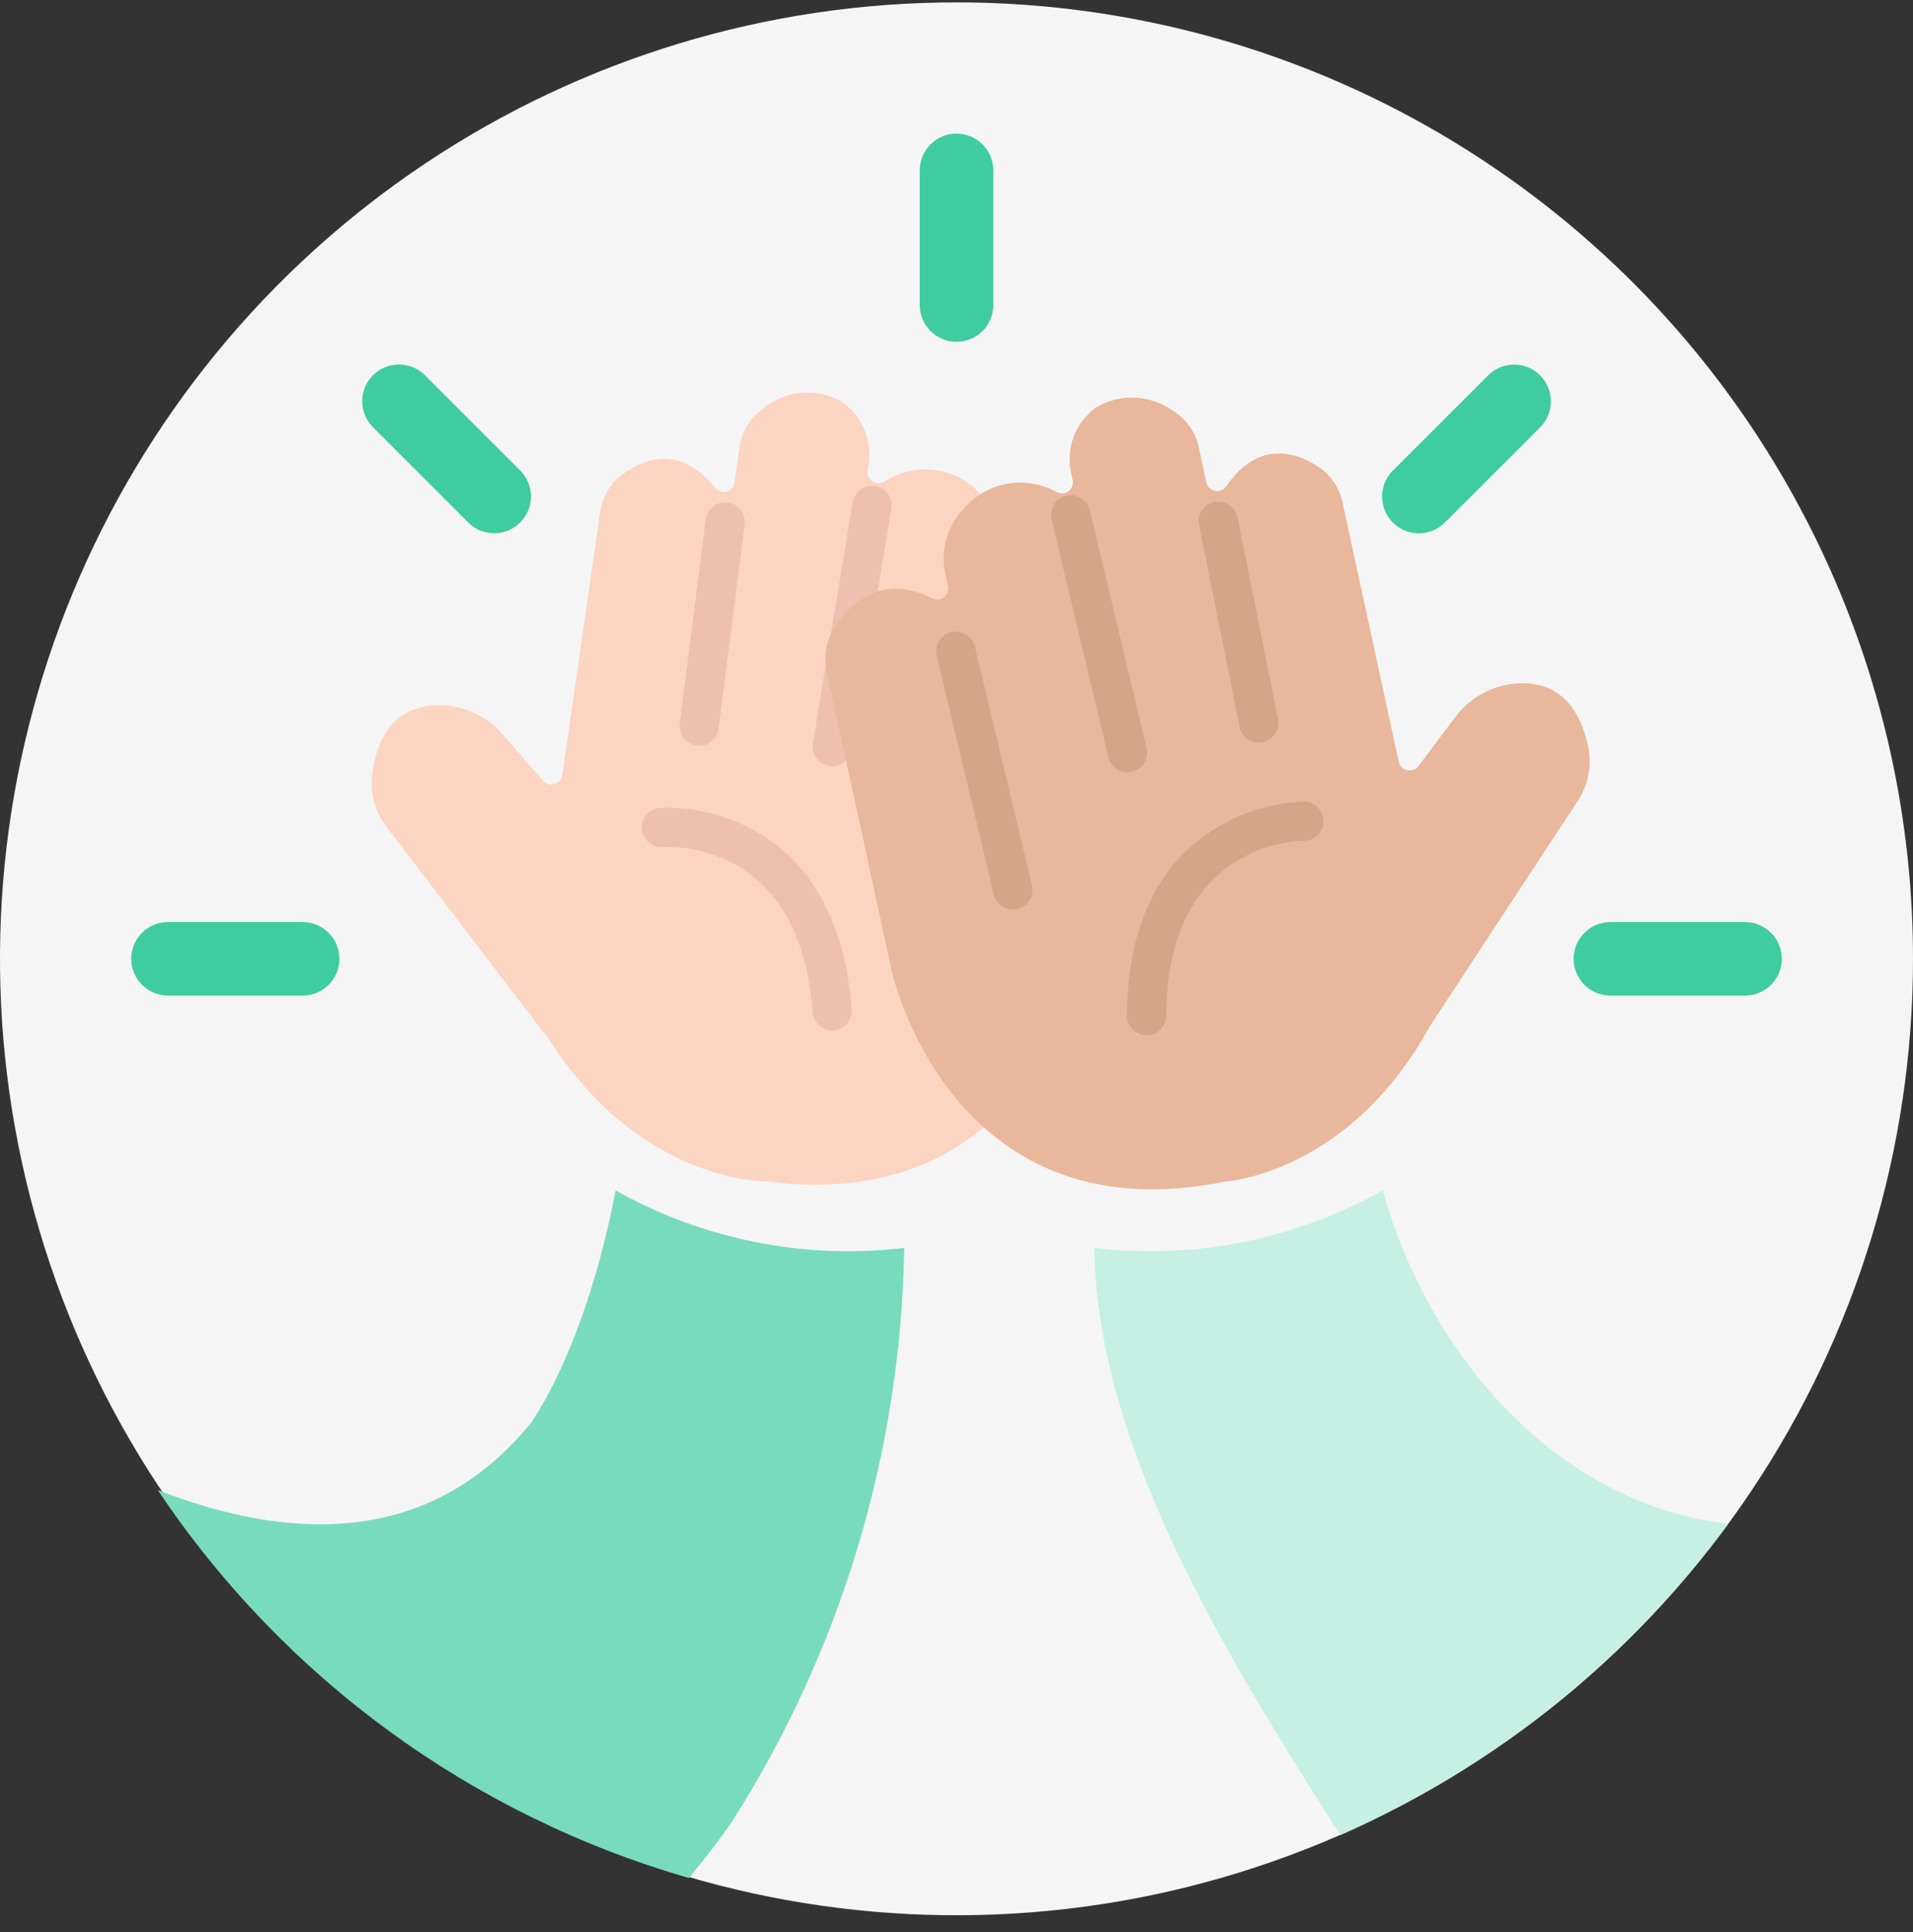 <svg width="100" height="101" viewBox="0 0 100 101" fill="none" xmlns="http://www.w3.org/2000/svg">
<rect x="0" y="0" width="100" height="101" fill="#333333" stroke="none"/>
<path d="M100 50.124C100 60.013 97.068 69.68 91.574 77.903C86.08 86.126 78.271 92.534 69.135 96.319C59.998 100.103 49.945 101.094 40.246 99.164C30.547 97.235 21.637 92.473 14.645 85.48C7.652 78.488 2.89 69.578 0.961 59.879C-0.969 50.18 0.022 40.127 3.806 30.99C7.591 21.854 13.999 14.045 22.222 8.551C30.445 3.057 40.112 0.125 50.001 0.125C56.567 0.125 63.069 1.418 69.135 3.931C75.201 6.444 80.713 10.127 85.356 14.769C89.998 19.412 93.681 24.924 96.194 30.99C98.707 37.056 100 43.558 100 50.124Z" fill="#F5F5F5"/>
<path d="M50.001 17.87C49.491 17.87 49.002 17.667 48.642 17.307C48.282 16.947 48.079 16.458 48.079 15.948V8.906C48.079 8.396 48.282 7.908 48.642 7.547C49.002 7.187 49.491 6.984 50.001 6.984C50.51 6.984 50.999 7.187 51.359 7.547C51.72 7.908 51.922 8.396 51.922 8.906V15.947C51.922 16.457 51.72 16.946 51.359 17.306C50.999 17.666 50.51 17.869 50.001 17.869" fill="#3FCCA1"/>
<path d="M91.222 52.046H84.18C83.671 52.046 83.182 51.844 82.822 51.483C82.461 51.123 82.259 50.634 82.259 50.125C82.259 49.615 82.461 49.126 82.822 48.766C83.182 48.406 83.671 48.203 84.18 48.203H91.222C91.731 48.203 92.22 48.406 92.581 48.766C92.941 49.126 93.143 49.615 93.143 50.125C93.143 50.634 92.941 51.123 92.581 51.483C92.22 51.844 91.731 52.046 91.222 52.046Z" fill="#3FCCA1"/>
<path d="M15.822 52.046H8.78C8.27 52.046 7.782 51.844 7.421 51.483C7.061 51.123 6.858 50.634 6.858 50.125C6.858 49.615 7.061 49.126 7.421 48.766C7.782 48.406 8.27 48.203 8.78 48.203H15.822C16.331 48.203 16.82 48.406 17.18 48.766C17.541 49.126 17.743 49.615 17.743 50.125C17.743 50.634 17.541 51.123 17.18 51.483C16.82 51.844 16.331 52.046 15.822 52.046Z" fill="#3FCCA1"/>
<path d="M74.17 27.881C73.79 27.881 73.418 27.768 73.102 27.557C72.786 27.346 72.54 27.046 72.394 26.695C72.249 26.343 72.211 25.957 72.285 25.584C72.359 25.211 72.542 24.869 72.811 24.6L77.79 19.622C78.15 19.261 78.639 19.059 79.149 19.059C79.659 19.059 80.147 19.261 80.508 19.622C80.868 19.982 81.071 20.471 81.071 20.981C81.071 21.49 80.868 21.979 80.508 22.34L75.529 27.318C75.351 27.497 75.139 27.639 74.906 27.735C74.673 27.832 74.423 27.881 74.17 27.881Z" fill="#3FCCA1"/>
<path d="M25.833 27.878C25.581 27.878 25.331 27.828 25.097 27.732C24.864 27.635 24.652 27.493 24.474 27.314L19.496 22.336C19.135 21.975 18.933 21.486 18.933 20.977C18.933 20.467 19.135 19.978 19.496 19.618C19.856 19.257 20.345 19.055 20.855 19.055C21.364 19.055 21.853 19.257 22.214 19.618L27.192 24.596C27.461 24.865 27.644 25.207 27.718 25.58C27.793 25.953 27.755 26.339 27.609 26.691C27.463 27.042 27.217 27.342 26.901 27.553C26.585 27.764 26.213 27.878 25.833 27.878Z" fill="#3FCCA1"/>
<path d="M47.27 65.238C42.05 65.857 36.768 64.805 32.183 62.234C30.564 70.665 27.708 74.447 27.708 74.447C22.292 81.038 14.781 80.452 8.245 77.894C14.817 87.719 24.652 94.902 36.01 98.175C37.528 96.346 38.28 95.205 38.28 95.205C43.984 86.237 47.096 75.865 47.27 65.238Z" fill="#79DBBD"/>
<path d="M53.121 30.259C53.027 30.317 52.919 30.347 52.809 30.345C52.698 30.343 52.591 30.31 52.499 30.249C52.407 30.189 52.334 30.103 52.29 30.002C52.245 29.901 52.231 29.789 52.248 29.68L52.343 29.015C52.429 28.428 52.372 27.829 52.178 27.269C51.984 26.708 51.658 26.203 51.228 25.795C50.603 25.114 49.756 24.678 48.839 24.566C47.922 24.454 46.995 24.673 46.224 25.183C46.131 25.24 46.023 25.269 45.913 25.267C45.804 25.264 45.697 25.231 45.606 25.17C45.515 25.11 45.443 25.024 45.398 24.924C45.354 24.824 45.339 24.713 45.355 24.605L45.397 24.304C45.507 23.65 45.42 22.979 45.146 22.375C44.873 21.771 44.426 21.262 43.863 20.913C43.229 20.596 42.518 20.468 41.814 20.546C41.11 20.623 40.443 20.902 39.894 21.35C39.558 21.584 39.275 21.886 39.062 22.236C38.85 22.585 38.712 22.976 38.658 23.381L38.397 25.23C38.38 25.341 38.332 25.445 38.257 25.529C38.182 25.613 38.084 25.673 37.976 25.703C37.867 25.732 37.752 25.729 37.645 25.694C37.538 25.658 37.444 25.593 37.374 25.505C35.519 23.201 33.618 23.984 32.501 24.826C31.883 25.301 31.477 26.001 31.372 26.774L29.394 40.514C29.378 40.624 29.331 40.727 29.259 40.811C29.186 40.895 29.091 40.956 28.985 40.988C28.878 41.019 28.765 41.02 28.658 40.989C28.552 40.958 28.456 40.897 28.383 40.814L26.302 38.418C25.553 37.539 24.491 36.988 23.342 36.884C20.429 36.664 19.637 38.899 19.445 40.536C19.342 41.499 19.616 42.465 20.21 43.23L28.756 54.424C33.54 61.848 40.017 61.756 40.017 61.756C54.649 63.651 56.623 49.445 56.623 49.445L58.885 33.711C58.948 33.294 58.927 32.869 58.822 32.461C58.717 32.053 58.53 31.671 58.273 31.337C56.359 28.935 54.326 29.53 53.125 30.259M53.398 31.518C53.398 31.539 53.391 31.56 53.386 31.58L51.782 39.98C51.737 40.213 51.613 40.423 51.431 40.575C51.248 40.727 51.018 40.81 50.781 40.811C50.716 40.811 50.651 40.805 50.586 40.793C50.454 40.768 50.328 40.717 50.215 40.643C50.103 40.569 50.006 40.474 49.93 40.363C49.854 40.252 49.801 40.127 49.774 39.995C49.746 39.863 49.745 39.727 49.77 39.595L51.373 31.197C51.422 30.933 51.571 30.7 51.79 30.545C52.008 30.39 52.279 30.328 52.543 30.37C52.808 30.412 53.045 30.556 53.205 30.771C53.364 30.986 53.434 31.255 53.398 31.52" fill="#FBD5C1"/>
<path d="M52.548 30.345C52.279 30.302 52.005 30.368 51.785 30.527C51.565 30.687 51.417 30.927 51.374 31.195L49.771 39.593C49.746 39.726 49.747 39.862 49.774 39.993C49.802 40.125 49.855 40.25 49.931 40.362C50.006 40.473 50.103 40.568 50.216 40.642C50.328 40.716 50.455 40.767 50.587 40.792C50.651 40.804 50.716 40.81 50.782 40.811C51.019 40.809 51.249 40.726 51.431 40.574C51.614 40.422 51.738 40.212 51.783 39.979L53.387 31.58C53.391 31.56 53.395 31.539 53.398 31.518C53.441 31.249 53.376 30.975 53.216 30.755C53.056 30.535 52.816 30.388 52.548 30.345Z" fill="#EDBAA4"/>
<path d="M90.345 79.664C81.109 78.59 74.582 70.512 72.282 62.238C67.698 64.808 62.416 65.859 57.197 65.239C57.372 75.865 64.364 86.967 70.065 95.935C78.124 92.366 85.114 86.758 90.345 79.664Z" fill="#C5F0E3"/>
<path d="M40.861 44.395C39.075 42.912 36.804 42.143 34.485 42.234C34.215 42.257 33.964 42.387 33.789 42.595C33.614 42.803 33.528 43.071 33.552 43.342C33.575 43.613 33.705 43.864 33.912 44.039C34.12 44.214 34.389 44.299 34.66 44.276C35.945 44.245 37.217 44.545 38.352 45.149C40.804 46.466 42.189 49.08 42.476 52.923C42.496 53.18 42.612 53.421 42.801 53.597C42.991 53.773 43.239 53.871 43.497 53.872H43.574C43.846 53.852 44.098 53.724 44.276 53.518C44.453 53.311 44.542 53.042 44.522 52.771C44.24 49.048 43.013 46.231 40.864 44.401" fill="#EFC0AF"/>
<path d="M36.418 38.982C36.461 38.988 36.505 38.991 36.549 38.991C36.798 38.99 37.038 38.899 37.224 38.735C37.411 38.57 37.532 38.344 37.564 38.097L38.926 27.415C38.96 27.145 38.886 26.872 38.72 26.657C38.554 26.442 38.309 26.301 38.039 26.266C37.769 26.232 37.496 26.305 37.28 26.472C37.065 26.638 36.924 26.883 36.89 27.153L35.531 37.837C35.496 38.106 35.571 38.378 35.737 38.593C35.904 38.808 36.148 38.948 36.418 38.982Z" fill="#EFC0AF"/>
<path d="M45.751 25.408C45.482 25.364 45.208 25.428 44.987 25.587C44.766 25.745 44.617 25.985 44.572 26.253L42.49 38.859C42.468 38.992 42.473 39.127 42.503 39.258C42.534 39.389 42.59 39.513 42.669 39.623C42.747 39.732 42.846 39.825 42.961 39.896C43.075 39.967 43.202 40.014 43.335 40.036C43.391 40.044 43.447 40.048 43.503 40.048C43.746 40.049 43.982 39.963 44.167 39.805C44.352 39.648 44.475 39.43 44.514 39.19L46.595 26.586C46.617 26.454 46.613 26.318 46.582 26.187C46.551 26.056 46.495 25.932 46.417 25.823C46.338 25.714 46.239 25.621 46.125 25.55C46.011 25.479 45.883 25.432 45.751 25.41" fill="#EFC0AF"/>
<path d="M83.041 39.141C82.728 37.519 81.785 35.349 78.896 35.775C77.756 35.96 76.734 36.586 76.051 37.517L74.148 40.05C74.082 40.139 73.991 40.207 73.887 40.245C73.782 40.284 73.67 40.291 73.561 40.268C73.453 40.244 73.353 40.19 73.275 40.111C73.197 40.033 73.142 39.933 73.118 39.825L70.177 26.257C70.016 25.494 69.561 24.825 68.91 24.396C67.737 23.634 65.783 22.991 64.1 25.42C64.036 25.512 63.946 25.584 63.842 25.627C63.738 25.669 63.624 25.681 63.514 25.659C63.403 25.638 63.302 25.585 63.221 25.507C63.14 25.428 63.084 25.328 63.059 25.219L62.665 23.394C62.583 22.993 62.418 22.614 62.18 22.281C61.943 21.947 61.639 21.667 61.287 21.458C60.708 21.049 60.023 20.816 59.315 20.788C58.607 20.76 57.906 20.938 57.297 21.3C56.759 21.688 56.349 22.228 56.12 22.85C55.89 23.472 55.851 24.149 56.006 24.793L56.07 25.091C56.094 25.198 56.087 25.309 56.05 25.413C56.014 25.516 55.948 25.606 55.861 25.673C55.775 25.741 55.671 25.782 55.562 25.792C55.453 25.802 55.343 25.781 55.246 25.731C54.442 25.276 53.502 25.122 52.594 25.299C51.687 25.475 50.873 25.969 50.298 26.692C49.898 27.13 49.608 27.657 49.455 28.23C49.301 28.802 49.287 29.403 49.415 29.982L49.558 30.643C49.582 30.75 49.574 30.861 49.537 30.964C49.5 31.067 49.434 31.157 49.347 31.224C49.261 31.291 49.157 31.332 49.048 31.342C48.939 31.352 48.829 31.33 48.732 31.28C47.483 30.641 45.408 30.189 43.67 32.721C43.437 33.073 43.277 33.468 43.201 33.883C43.125 34.297 43.135 34.724 43.228 35.135L46.594 50.671C46.594 50.671 49.572 64.703 64.027 61.772C64.027 61.772 70.49 61.401 74.74 53.654L82.466 41.882C83.005 41.077 83.209 40.094 83.036 39.141" fill="#E9B79C"/>
<g opacity="0.3">
<path d="M60.96 53.132C60.992 44.079 67.786 43.957 68.141 43.957H68.154C68.426 43.959 68.688 43.852 68.881 43.661C69.075 43.47 69.184 43.21 69.186 42.938C69.187 42.666 69.081 42.404 68.89 42.211C68.699 42.017 68.438 41.908 68.166 41.906C65.852 41.995 63.648 42.922 61.965 44.513C59.956 46.496 58.926 49.392 58.908 53.123C58.915 53.389 59.026 53.643 59.216 53.83C59.407 54.016 59.663 54.121 59.93 54.122C60.197 54.123 60.453 54.02 60.645 53.834C60.837 53.649 60.95 53.396 60.958 53.13" fill="#A67C50"/>
</g>
<g opacity="0.3">
<path d="M64.794 37.992C64.84 38.224 64.965 38.433 65.148 38.584C65.33 38.734 65.559 38.816 65.796 38.817C65.865 38.817 65.934 38.81 66.001 38.796C66.267 38.742 66.501 38.584 66.651 38.358C66.802 38.132 66.856 37.855 66.802 37.589L64.687 27.035C64.632 26.77 64.474 26.537 64.248 26.388C64.023 26.239 63.747 26.186 63.482 26.239C63.217 26.292 62.983 26.448 62.833 26.673C62.682 26.897 62.627 27.172 62.678 27.438L64.794 37.992Z" fill="#A67C50"/>
</g>
<g opacity="0.3">
<path d="M59.178 40.34C59.442 40.277 59.67 40.111 59.813 39.879C59.955 39.647 59.999 39.368 59.937 39.104L56.967 26.68L56.962 26.658C56.896 26.397 56.73 26.173 56.499 26.035C56.268 25.896 55.991 25.856 55.73 25.921C55.466 25.985 55.238 26.151 55.096 26.382C54.954 26.613 54.909 26.892 54.972 27.156L57.942 39.587C57.996 39.811 58.124 40.01 58.305 40.152C58.486 40.295 58.71 40.373 58.94 40.373C59.021 40.372 59.101 40.361 59.179 40.34" fill="#A67C50"/>
</g>
<g opacity="0.3">
<path d="M50.971 33.852L50.965 33.824C50.935 33.69 50.878 33.564 50.798 33.452C50.719 33.341 50.618 33.247 50.501 33.175C50.384 33.103 50.255 33.056 50.119 33.035C49.984 33.014 49.846 33.021 49.713 33.055C49.58 33.089 49.456 33.149 49.346 33.231C49.237 33.314 49.146 33.418 49.077 33.536C49.009 33.655 48.965 33.786 48.948 33.922C48.931 34.058 48.942 34.196 48.979 34.328L51.949 46.758C52.003 46.982 52.13 47.181 52.311 47.323C52.491 47.466 52.715 47.544 52.945 47.544C53.025 47.543 53.105 47.532 53.182 47.511C53.447 47.448 53.675 47.283 53.818 47.051C53.961 46.82 54.006 46.541 53.943 46.277L50.971 33.852Z" fill="#A67C50"/>
</g>
</svg>
